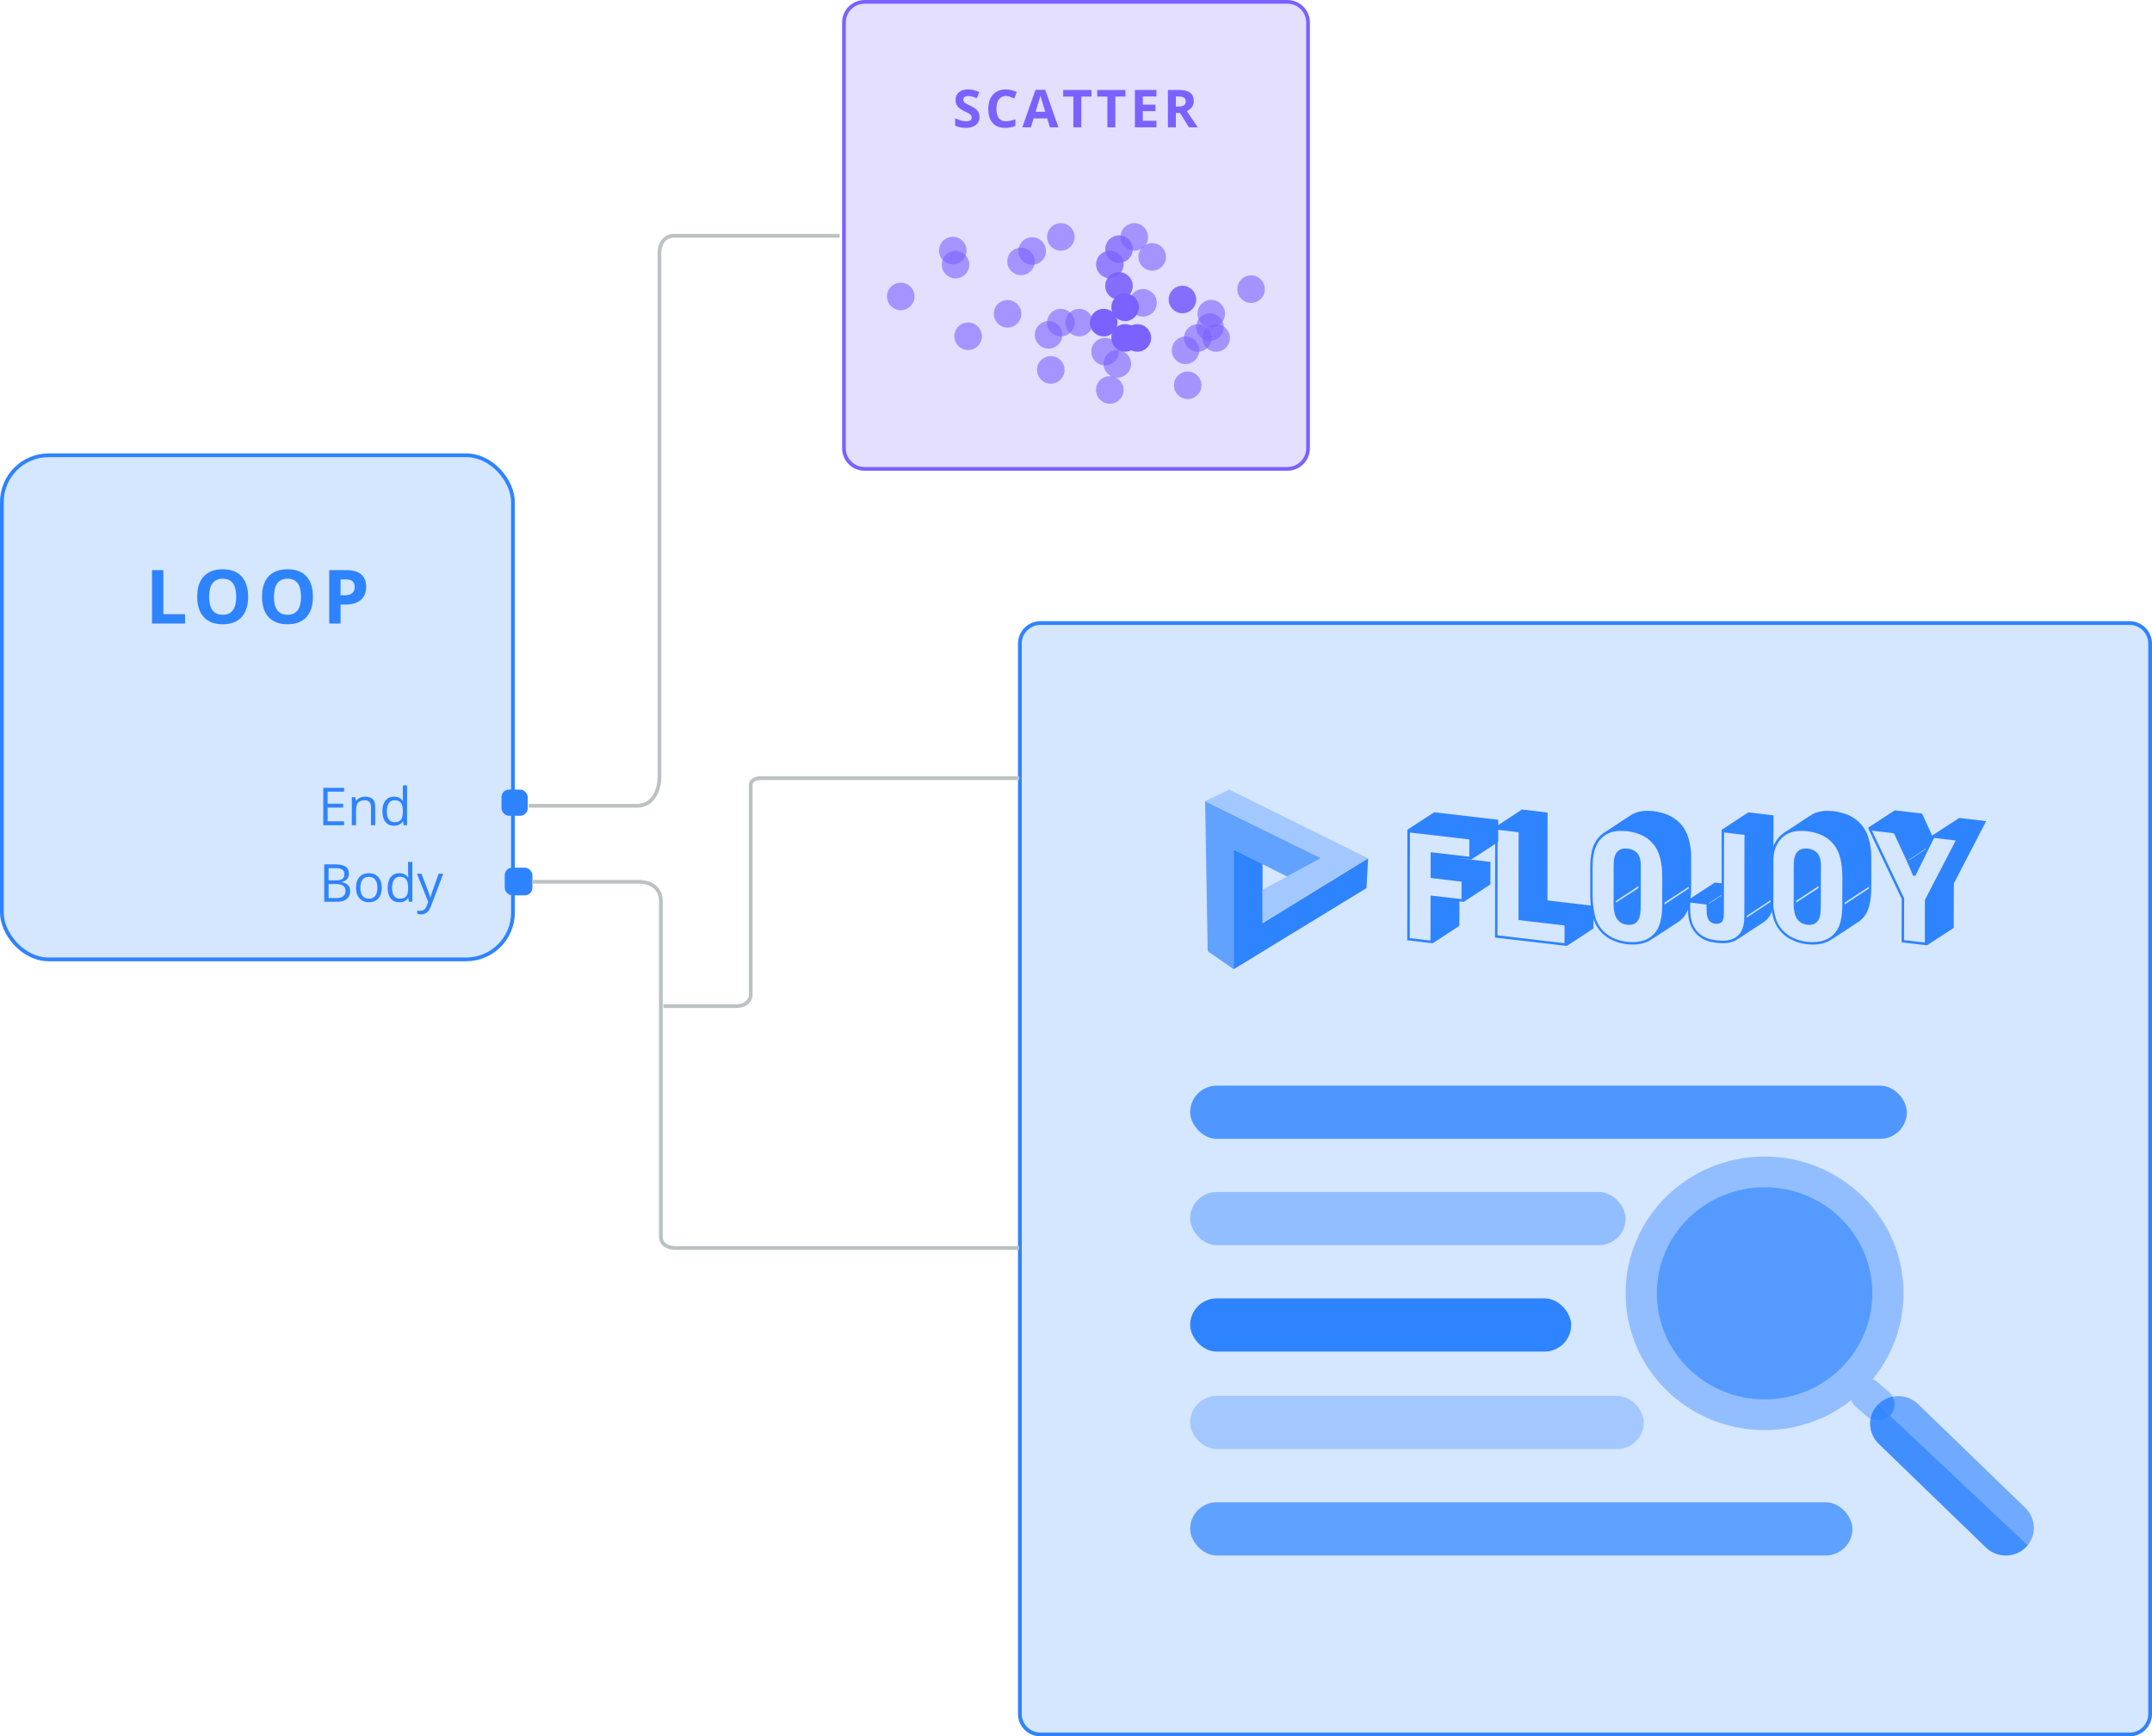 <svg width="575" height="464" viewBox="0 0 575 464" fill="none" xmlns="http://www.w3.org/2000/svg">
<path d="M278 166.5H569C572.038 166.5 574.5 168.962 574.5 172V458C574.5 461.038 572.038 463.5 569 463.5H278C274.962 463.5 272.5 461.038 272.5 458V172C272.5 168.962 274.962 166.5 278 166.5Z" fill="#2E83FF" fill-opacity="0.2" stroke="#2E83FF"/>
<rect x="318" y="290.114" width="191.496" height="14.213" rx="7.107" fill="#2E83FF" fill-opacity="0.8"/>
<rect x="318" y="318.541" width="116.352" height="14.213" rx="7.107" fill="#2E83FF" fill-opacity="0.4"/>
<rect x="318" y="401.453" width="176.952" height="14.213" rx="7.107" fill="#2E83FF" fill-opacity="0.7"/>
<rect x="318" y="346.968" width="101.808" height="14.213" rx="7.107" fill="#2E83FF"/>
<rect x="318" y="373.026" width="121.2" height="14.213" rx="7.107" fill="#2E83FF" fill-opacity="0.3"/>
<g clip-path="url(#clip0_2_412)">
<path d="M501.693 369.378C501.287 369.025 500.824 368.771 500.346 368.587C505.508 362.313 508.614 354.316 508.614 345.613C508.614 325.426 491.991 309.065 471.48 309.065C450.968 309.065 434.352 325.426 434.352 345.613C434.352 365.799 450.975 382.16 471.48 382.16C480.24 382.16 488.291 379.168 494.641 374.171C494.887 374.82 495.278 375.427 495.843 375.921L498.869 378.54C500.701 380.128 503.503 379.958 505.117 378.151C506.732 376.344 506.558 373.592 504.719 372.004L501.693 369.385V369.378Z" fill="#2E83FF" fill-opacity="0.4"/>
<path d="M471.487 373.952C487.389 373.952 500.281 361.264 500.281 345.613C500.281 329.962 487.389 317.274 471.487 317.274C455.584 317.274 442.693 329.962 442.693 345.613C442.693 361.264 455.584 373.952 471.487 373.952Z" fill="#2E83FF" fill-opacity="0.6"/>
<path d="M541.159 402.954C544.142 405.841 544.2 410.549 541.289 413.464C538.378 416.379 533.6 416.4 530.61 413.513L501.975 385.803C498.992 382.916 498.934 378.208 501.845 375.293C504.755 372.378 509.534 372.357 512.524 375.243L541.159 402.954Z" fill="#2E83FF" fill-opacity="0.6"/>
<path d="M504.965 378.278C503.604 379.669 501.512 379.979 499.817 379.147C499.39 381.49 500.114 383.996 501.975 385.803L530.61 413.513C533.593 416.4 538.371 416.379 541.289 413.464C541.456 413.294 541.608 413.125 541.76 412.949L504.972 378.285L504.965 378.278Z" fill="#2E83FF" fill-opacity="0.7"/>
<path d="M504.965 378.278L501.823 375.321C500.744 376.415 500.078 377.749 499.817 379.147C501.512 379.979 503.597 379.669 504.965 378.278Z" fill="#2E83FF" fill-opacity="0.8"/>
<path d="M501.823 375.321L504.965 378.278C505.009 378.229 505.067 378.194 505.11 378.144C506.363 376.747 506.522 374.792 505.696 373.239C504.277 373.521 502.931 374.206 501.845 375.293C501.837 375.3 501.83 375.314 501.823 375.321Z" fill="#2E83FF" fill-opacity="0.6"/>
</g>
<g clip-path="url(#clip1_2_412)">
<path d="M329.63 259V227.04L343.937 234.254L352.998 229.317L322 214.085L322.683 254.173L329.63 259Z" fill="#62A2FF"/>
<path d="M329.63 227.04V259L365.102 237.337L365.556 229.365L337.351 246.686V230.886L329.63 227.04Z" fill="#2E83FF"/>
<path d="M337.351 237.764L352.997 229.317L322 214.085L328.426 211L365.556 229.365L337.351 246.686V237.764Z" fill="#A3C8FF"/>
</g>
<g clip-path="url(#clip2_2_412)">
<path d="M383.223 217.069C384.079 217.157 389.777 217.817 400.316 219.072V224.307C400.316 224.459 400.316 224.7 400.291 225.004C395.973 227.844 393.597 229.403 393.162 229.669L389.968 229.314V229.352H389.994C390.275 229.377 393.022 229.707 398.221 230.328C398.234 230.353 398.247 230.379 398.247 230.391C398.247 231.165 398.247 233.142 398.221 236.337C395.155 238.352 392.779 239.899 391.093 241.002C390.364 240.913 389.981 240.875 389.943 240.875V243.258C389.943 244.272 389.943 245.654 389.917 247.416C385.216 250.509 382.84 252.055 382.789 252.055H382.763C382.418 252.043 380.17 251.776 376.005 251.269V251.244C376.018 244.868 376.031 235.031 376.044 221.721C380.604 218.755 382.993 217.195 383.223 217.069ZM376.734 222.469C376.734 227.932 376.708 237.325 376.67 250.686L382.201 251.345C382.214 250.724 382.227 250.243 382.227 249.888V242.548C382.227 241.813 382.227 240.748 382.252 239.341L382.278 239.316C387.298 239.899 390.032 240.216 390.492 240.266C390.505 238.859 390.518 237.845 390.518 237.211V235.614C390.518 235.614 390.198 235.538 389.56 235.487L382.265 234.625V227.742H382.291C382.418 227.755 385.855 228.16 392.587 228.946V224.32C391.974 224.269 386.698 223.648 376.772 222.481L376.734 222.469Z" fill="#2E83FF"/>
<path d="M406.653 216.333C411.06 216.84 413.347 217.119 413.5 217.157V217.183C413.5 223.381 413.487 231.203 413.462 240.621C421.305 241.547 425.393 242.041 425.751 242.079V248.113C421.638 250.838 419.261 252.398 418.623 252.778C406.601 251.383 400.214 250.636 399.46 250.547V250.521C399.46 244.221 399.473 234.385 399.499 221.024C404.046 218.019 406.423 216.46 406.653 216.333ZM400.15 221.734C400.15 226.538 400.137 235.944 400.112 249.951C411.507 251.307 417.473 251.992 418.022 252.043L418.048 247.314C410.012 246.389 405.912 245.895 405.733 245.857C405.758 235.893 405.771 228.072 405.771 222.393H405.745L400.15 221.734Z" fill="#2E83FF"/>
<path d="M440.034 216.688H440.519C442.103 216.688 443.802 217.043 445.603 217.741C447.954 218.767 449.653 220.415 450.688 222.697C451.467 224.586 451.863 226.753 451.863 229.2V237.173C451.863 241.014 451.135 243.714 449.679 245.273C449.027 245.945 448.554 246.338 448.273 246.452C443.623 249.533 441.056 251.206 440.57 251.472C439.28 252.093 437.977 252.398 436.661 252.398H435.958C433.927 252.398 431.947 251.878 430.031 250.838C428.089 249.736 426.696 248.075 425.866 245.857C425.227 243.917 424.908 241.787 424.908 239.48V231.799C424.908 228.756 425.355 226.513 426.249 225.067C426.888 223.863 427.936 222.836 429.392 222.012C433.531 219.262 435.818 217.766 436.239 217.538C437.415 216.955 438.679 216.676 440.046 216.676L440.034 216.688ZM425.534 231.355V239.392C425.534 241.699 425.841 243.816 426.454 245.743C427.246 247.872 428.689 249.469 430.797 250.547C432.484 251.345 434.234 251.751 436.048 251.751H436.329C439.267 251.751 441.413 250.661 442.767 248.481C443.023 248.088 443.291 247.466 443.572 246.63C443.943 245.197 444.122 243.727 444.122 242.244C444.134 239.049 444.147 236.501 444.147 234.587C444.147 230.468 443.393 227.514 441.873 225.727C441.145 224.852 440.506 224.243 439.944 223.914C439.446 223.559 438.807 223.229 438.028 222.9C436.393 222.329 434.847 222.038 433.365 222.038H433.046C430.555 222.038 428.625 222.925 427.284 224.7C426.122 226.259 425.547 228.49 425.547 231.368L425.534 231.355ZM434.144 226.753H434.438C435.601 226.753 436.584 227.134 437.389 227.894C438.066 228.579 438.411 229.783 438.411 231.482C438.398 235.868 438.386 239.328 438.386 241.838C438.386 243.765 438.207 245.045 437.836 245.679C437.325 246.655 436.508 247.137 435.371 247.137H435.332C433.838 247.137 432.726 246.592 431.998 245.489C431.41 244.576 431.129 243.195 431.129 241.357C431.142 240.279 431.155 239.404 431.155 238.745V231.799C431.155 230.087 431.295 228.972 431.576 228.49C431.832 227.844 432.279 227.349 432.918 227.007C433.352 226.842 433.774 226.753 434.157 226.753H434.144ZM431.768 240.761V241.204L437.785 237.3V236.793C434.425 238.986 432.42 240.304 431.768 240.761ZM444.76 241.673H444.786C448.516 239.24 450.662 237.82 451.224 237.427V237.009L451.25 236.97H451.224L444.76 241.217V241.686V241.673Z" fill="#2E83FF"/>
<path d="M467.155 217.094C471.575 217.601 473.823 217.867 473.874 217.893V217.918C473.874 223.153 473.862 230.848 473.836 241.027C473.836 242.003 473.619 243.042 473.172 244.171C472.916 244.728 472.52 245.286 471.984 245.844C471.537 246.237 470.834 246.719 469.901 247.302C466.056 249.85 463.987 251.193 463.667 251.358C462.684 251.827 461.649 252.055 460.563 252.055H460.116C459.247 252.055 458.123 251.903 456.718 251.612C456.002 251.396 455.415 251.168 454.955 250.889C452.336 249.343 451.02 246.757 451.02 243.119V241.661C451.02 240.849 451.058 240.431 451.148 240.431L458.187 235.855C458.417 235.868 459.017 235.931 460.014 236.045V221.759C464.587 218.742 466.976 217.195 467.155 217.094ZM460.665 222.469C460.665 222.989 460.665 224.231 460.64 226.183C460.627 233.32 460.614 239.265 460.614 244.019C460.614 245.235 460.41 246.021 460.014 246.376C459.707 246.706 459.247 246.858 458.634 246.858C457.893 246.858 457.267 246.617 456.769 246.123C456.398 245.704 456.168 245.121 456.066 244.386C456.015 243.828 455.977 243.157 455.977 242.383V241.711C453.294 241.42 451.85 241.242 451.633 241.204C451.62 241.458 451.608 241.648 451.608 241.775V242.814C451.608 245.071 452.004 246.795 452.783 247.986C453.588 249.292 454.776 250.243 456.36 250.813C456.73 250.965 457.561 251.13 458.851 251.295C459.362 251.345 459.758 251.383 460.039 251.383H460.461C461.981 251.383 463.258 250.952 464.293 250.09C465.469 249.038 466.056 247.365 466.056 245.083C466.069 244.45 466.082 243.828 466.082 243.207C466.094 235.69 466.107 229.529 466.107 224.7C466.12 223.85 466.133 223.331 466.133 223.115C466.12 223.103 464.293 222.887 460.665 222.456V222.469ZM456.628 241.318V241.471H456.654C458.596 240.203 459.72 239.468 460.014 239.252V239.125H459.988C458.008 240.418 456.884 241.154 456.628 241.318ZM466.733 244.754V245.197L473.172 240.951V240.507C469.403 242.966 467.257 244.386 466.733 244.754Z" fill="#2E83FF"/>
<path d="M488.157 216.688H488.643C490.227 216.688 491.926 217.043 493.727 217.741C496.078 218.767 497.777 220.415 498.811 222.697C499.591 224.586 499.987 226.753 499.987 229.2V237.173C499.987 241.014 499.259 243.714 497.802 245.273C497.151 245.945 496.678 246.338 496.397 246.452C491.747 249.533 489.179 251.206 488.694 251.472C487.403 252.093 486.1 252.398 484.784 252.398H484.082C482.051 252.398 480.071 251.878 478.154 250.838C476.212 249.736 474.82 248.075 473.99 245.857C473.351 243.917 473.031 241.787 473.031 239.48V231.799C473.031 228.756 473.479 226.513 474.373 225.067C475.012 223.863 476.059 222.836 477.516 222.012C481.655 219.262 483.941 217.766 484.363 217.538C485.538 216.955 486.803 216.676 488.17 216.676L488.157 216.688ZM473.657 231.355V239.392C473.657 241.699 473.964 243.816 474.577 245.743C475.369 247.872 476.813 249.469 478.921 250.547C480.607 251.345 482.357 251.751 484.171 251.751H484.452C487.391 251.751 489.537 250.661 490.891 248.481C491.146 248.088 491.415 247.466 491.696 246.63C492.066 245.197 492.245 243.727 492.245 242.244C492.258 239.049 492.271 236.501 492.271 234.587C492.271 230.468 491.517 227.514 489.997 225.727C489.268 224.852 488.63 224.243 488.068 223.914C487.569 223.559 486.931 223.229 486.151 222.9C484.516 222.329 482.97 222.038 481.489 222.038H481.169C478.678 222.038 476.749 222.925 475.408 224.7C474.245 226.259 473.67 228.49 473.67 231.368L473.657 231.355ZM482.268 226.753H482.562C483.724 226.753 484.708 227.134 485.513 227.894C486.19 228.579 486.535 229.783 486.535 231.482C486.522 235.868 486.509 239.328 486.509 241.838C486.509 243.765 486.33 245.045 485.96 245.679C485.449 246.655 484.631 247.137 483.494 247.137H483.456C481.961 247.137 480.85 246.592 480.122 245.489C479.534 244.576 479.253 243.195 479.253 241.357C479.266 240.279 479.278 239.404 479.278 238.745V231.799C479.278 230.087 479.419 228.972 479.7 228.49C479.956 227.844 480.403 227.349 481.041 227.007C481.476 226.842 481.897 226.753 482.281 226.753H482.268ZM479.892 240.761V241.204L485.909 237.3V236.793C482.549 238.986 480.543 240.304 479.892 240.761ZM492.884 241.673H492.909C496.64 239.24 498.786 237.82 499.348 237.427V237.009L499.374 236.97H499.348L492.884 241.217V241.686V241.673Z" fill="#2E83FF"/>
<path d="M506.259 216.549C507.537 216.688 509.964 216.967 513.528 217.398C513.605 217.512 514.525 219.49 516.287 223.343H516.313C516.313 223.242 516.492 223.103 516.862 222.9C521.027 220.162 523.237 218.717 523.48 218.577C527.606 219.046 530.008 219.325 530.685 219.426C525.013 230.328 522.138 235.88 522.049 236.096V236.983C522.049 239.759 522.049 243.41 522.023 247.961C517.667 250.813 515.291 252.36 514.895 252.6H514.869C513.732 252.486 511.471 252.233 508.086 251.814L508.112 242.51V240.19C508.035 240.025 505.608 234.879 500.791 224.763C499.667 222.431 499.118 221.239 499.118 221.201C503.474 218.349 505.85 216.802 506.246 216.562L506.259 216.549ZM500.178 221.974V222.012L508.776 240.051L508.75 251.231L514.282 251.865C514.295 251.65 514.307 251.498 514.307 251.396V242.941C514.307 242.345 514.307 241.521 514.333 240.456C519.813 229.922 522.56 224.636 522.56 224.611L516.773 223.914C513.758 229.986 512.11 233.32 511.842 233.89C511.803 234.004 511.752 234.055 511.714 234.055C511.318 234.055 511.114 234.004 511.114 233.89C510.028 231.253 508.712 228.338 507.179 225.118C506.464 223.559 506.093 222.735 506.029 222.672L500.178 221.974ZM510.002 229.783L510.041 229.872C512.596 228.211 514.09 227.222 514.55 226.918C514.55 226.893 514.576 226.829 514.614 226.753H514.588C512.021 228.427 510.488 229.428 509.989 229.77V229.796L510.002 229.783Z" fill="#2E83FF"/>
</g>
<rect x="0.5" y="121.662" width="136.558" height="134.711" rx="12.5" fill="#2E83FF" fill-opacity="0.2" stroke="#2E83FF"/>
<rect x="134" y="211" width="7" height="7" rx="2" fill="#2E83FF"/>
<rect x="134.865" y="231.87" width="7.386" height="7.386" rx="2" fill="#2E83FF"/>
<path d="M91.945 220.522H86.374V210.528H91.945V211.56H87.536V214.78H91.679V215.806H87.536V219.483H91.945V220.522ZM99.123 220.522V215.676C99.123 215.065 98.984 214.609 98.706 214.309C98.428 214.008 97.993 213.857 97.4 213.857C96.617 213.857 96.042 214.069 95.678 214.493C95.313 214.917 95.131 215.616 95.131 216.592V220.522H93.996V213.03H94.919L95.103 214.056H95.158C95.391 213.686 95.716 213.402 96.136 213.201C96.555 212.996 97.022 212.893 97.537 212.893C98.439 212.893 99.118 213.112 99.574 213.55C100.03 213.983 100.258 214.678 100.258 215.635V220.522H99.123ZM107.695 219.518H107.634C107.11 220.279 106.326 220.659 105.282 220.659C104.302 220.659 103.539 220.324 102.992 219.654C102.45 218.984 102.179 218.032 102.179 216.797C102.179 215.562 102.452 214.602 102.999 213.919C103.546 213.235 104.307 212.893 105.282 212.893C106.299 212.893 107.078 213.263 107.62 214.001H107.709L107.661 213.461L107.634 212.935V209.886H108.769V220.522H107.846L107.695 219.518ZM105.426 219.709C106.201 219.709 106.761 219.499 107.107 219.08C107.458 218.656 107.634 217.975 107.634 217.036V216.797C107.634 215.735 107.456 214.978 107.101 214.527C106.75 214.072 106.187 213.844 105.412 213.844C104.747 213.844 104.236 214.103 103.881 214.623C103.53 215.138 103.354 215.867 103.354 216.81C103.354 217.768 103.53 218.49 103.881 218.977C104.232 219.465 104.747 219.709 105.426 219.709Z" fill="#2E83FF"/>
<path d="M86.633 230.981H89.457C90.783 230.981 91.742 231.179 92.335 231.576C92.927 231.972 93.223 232.599 93.223 233.456C93.223 234.048 93.057 234.538 92.724 234.925C92.396 235.308 91.915 235.557 91.282 235.67V235.739C92.799 235.999 93.558 236.796 93.558 238.131C93.558 239.025 93.255 239.722 92.649 240.223C92.047 240.725 91.204 240.975 90.12 240.975H86.633V230.981ZM87.795 235.26H89.71C90.53 235.26 91.12 235.133 91.48 234.878C91.84 234.618 92.02 234.183 92.02 233.572C92.02 233.011 91.82 232.608 91.418 232.362C91.017 232.111 90.379 231.986 89.504 231.986H87.795V235.26ZM87.795 236.245V239.984H89.88C90.687 239.984 91.293 239.829 91.699 239.519C92.109 239.205 92.314 238.715 92.314 238.049C92.314 237.43 92.104 236.974 91.685 236.682C91.27 236.391 90.637 236.245 89.785 236.245H87.795ZM102.007 237.222C102.007 238.444 101.7 239.398 101.084 240.086C100.469 240.77 99.619 241.112 98.535 241.112C97.865 241.112 97.27 240.955 96.751 240.64C96.231 240.326 95.83 239.875 95.547 239.287C95.265 238.699 95.124 238.011 95.124 237.222C95.124 236.001 95.429 235.051 96.04 234.372C96.65 233.688 97.498 233.346 98.582 233.346C99.631 233.346 100.462 233.695 101.078 234.392C101.697 235.089 102.007 236.033 102.007 237.222ZM96.299 237.222C96.299 238.179 96.491 238.908 96.874 239.41C97.256 239.911 97.819 240.162 98.562 240.162C99.305 240.162 99.868 239.913 100.25 239.417C100.638 238.915 100.832 238.184 100.832 237.222C100.832 236.27 100.638 235.547 100.25 235.055C99.868 234.558 99.3 234.31 98.548 234.31C97.805 234.31 97.245 234.554 96.867 235.042C96.488 235.529 96.299 236.256 96.299 237.222ZM109.103 239.97H109.042C108.517 240.731 107.734 241.112 106.69 241.112C105.71 241.112 104.947 240.777 104.4 240.107C103.858 239.437 103.586 238.485 103.586 237.25C103.586 236.015 103.86 235.055 104.407 234.372C104.954 233.688 105.715 233.346 106.69 233.346C107.706 233.346 108.486 233.715 109.028 234.454H109.117L109.069 233.914L109.042 233.387V230.338H110.176V240.975H109.253L109.103 239.97ZM106.833 240.162C107.608 240.162 108.169 239.952 108.515 239.533C108.866 239.109 109.042 238.428 109.042 237.489V237.25C109.042 236.188 108.864 235.431 108.508 234.98C108.157 234.524 107.595 234.296 106.82 234.296C106.154 234.296 105.644 234.556 105.289 235.076C104.938 235.591 104.762 236.32 104.762 237.263C104.762 238.22 104.938 238.943 105.289 239.43C105.639 239.918 106.154 240.162 106.833 240.162ZM111.4 233.483H112.617L114.257 237.755C114.617 238.731 114.841 239.435 114.927 239.868H114.982C115.041 239.635 115.164 239.239 115.351 238.678C115.542 238.113 116.162 236.381 117.21 233.483H118.427L115.208 242.014C114.889 242.857 114.515 243.454 114.086 243.805C113.663 244.161 113.141 244.338 112.521 244.338C112.175 244.338 111.833 244.3 111.496 244.222V243.313C111.746 243.368 112.027 243.395 112.336 243.395C113.116 243.395 113.672 242.958 114.004 242.083L114.421 241.016L111.4 233.483Z" fill="#2E83FF"/>
<path d="M40.624 166.628V152.351H43.651V164.128H49.443V166.628H40.624ZM66.292 159.47C66.292 161.833 65.706 163.649 64.534 164.919C63.362 166.188 61.682 166.823 59.495 166.823C57.307 166.823 55.628 166.188 54.456 164.919C53.284 163.649 52.698 161.826 52.698 159.45C52.698 157.074 53.284 155.261 54.456 154.011C55.634 152.754 57.32 152.126 59.514 152.126C61.708 152.126 63.385 152.757 64.544 154.02C65.709 155.283 66.292 157.1 66.292 159.47ZM55.872 159.47C55.872 161.065 56.175 162.266 56.78 163.073C57.386 163.88 58.29 164.284 59.495 164.284C61.91 164.284 63.118 162.679 63.118 159.47C63.118 156.254 61.917 154.645 59.514 154.645C58.31 154.645 57.402 155.052 56.79 155.866C56.178 156.673 55.872 157.875 55.872 159.47ZM83.61 159.47C83.61 161.833 83.024 163.649 81.852 164.919C80.68 166.188 79 166.823 76.813 166.823C74.625 166.823 72.946 166.188 71.774 164.919C70.602 163.649 70.016 161.826 70.016 159.45C70.016 157.074 70.602 155.261 71.774 154.011C72.952 152.754 74.638 152.126 76.832 152.126C79.026 152.126 80.703 152.757 81.862 154.02C83.027 155.283 83.61 157.1 83.61 159.47ZM73.19 159.47C73.19 161.065 73.493 162.266 74.098 163.073C74.704 163.88 75.608 164.284 76.813 164.284C79.228 164.284 80.436 162.679 80.436 159.47C80.436 156.254 79.235 154.645 76.832 154.645C75.628 154.645 74.72 155.052 74.108 155.866C73.496 156.673 73.19 157.875 73.19 159.47ZM90.996 159.069H91.992C92.923 159.069 93.62 158.887 94.082 158.522C94.544 158.151 94.775 157.614 94.775 156.911C94.775 156.201 94.58 155.677 94.189 155.339C93.805 155 93.2 154.831 92.373 154.831H90.996V159.069ZM97.832 156.804C97.832 158.34 97.35 159.515 96.387 160.329C95.43 161.143 94.066 161.55 92.295 161.55H90.996V166.628H87.969V152.351H92.529C94.261 152.351 95.576 152.725 96.475 153.474C97.379 154.216 97.832 155.326 97.832 156.804Z" fill="#2E83FF"/>
<path d="M224.339 63.014H180.415C179.009 62.882 176.197 63.648 176.197 67.774C176.197 71.899 176.197 162.838 176.197 207.793C176.197 210.305 174.992 215.329 170.172 215.329C165.352 215.329 148.883 215.329 141.251 215.329" stroke="#BCC2C4"/>
<path d="M272.346 207.949L203.401 207.949C202.463 207.896 200.586 208.203 200.586 209.853C200.586 211.503 200.586 247.879 200.586 265.861C200.586 266.865 199.781 268.875 196.563 268.875C193.345 268.875 182.351 268.875 177.256 268.875" stroke="#BCC2C4"/>
<path d="M272.346 333.491L180.731 333.491C179.347 333.576 176.578 333.083 176.578 330.433C176.578 327.783 176.578 269.361 176.578 240.481C176.578 238.867 175.392 235.64 170.647 235.64C165.901 235.64 149.687 235.64 142.174 235.64" stroke="#BCC2C4"/>
<path d="M231 0.5H344C347.038 0.5 349.5 2.962 349.5 6V119.796C349.5 122.834 347.038 125.296 344 125.296H231C227.962 125.296 225.5 122.834 225.5 119.796V6C225.5 2.962 227.962 0.5 231 0.5Z" fill="#7B61FF" fill-opacity="0.2" stroke="#7B61FF"/>
<path d="M261.713 31.256C261.713 32.158 261.387 32.869 260.735 33.389C260.088 33.908 259.186 34.168 258.028 34.168C256.962 34.168 256.018 33.967 255.198 33.566V31.598C255.873 31.898 256.442 32.11 256.907 32.233C257.377 32.356 257.805 32.418 258.192 32.418C258.657 32.418 259.013 32.329 259.259 32.151C259.509 31.974 259.635 31.709 259.635 31.358C259.635 31.162 259.58 30.989 259.471 30.839C259.361 30.684 259.199 30.536 258.985 30.395C258.776 30.253 258.345 30.028 257.693 29.718C257.083 29.431 256.625 29.155 256.319 28.891C256.014 28.626 255.77 28.319 255.588 27.968C255.406 27.617 255.314 27.207 255.314 26.737C255.314 25.853 255.613 25.158 256.21 24.652C256.811 24.146 257.641 23.894 258.698 23.894C259.218 23.894 259.712 23.955 260.182 24.078C260.656 24.201 261.15 24.374 261.665 24.598L260.981 26.245C260.448 26.026 260.006 25.874 259.655 25.787C259.309 25.701 258.967 25.657 258.63 25.657C258.229 25.657 257.921 25.751 257.707 25.938C257.493 26.124 257.386 26.368 257.386 26.669C257.386 26.856 257.429 27.02 257.516 27.161C257.602 27.298 257.739 27.432 257.926 27.564C258.117 27.692 258.566 27.924 259.272 28.262C260.207 28.708 260.847 29.157 261.193 29.608C261.54 30.055 261.713 30.604 261.713 31.256ZM268.749 25.657C267.952 25.657 267.334 25.958 266.897 26.56C266.459 27.157 266.241 27.991 266.241 29.061C266.241 31.29 267.077 32.404 268.749 32.404C269.451 32.404 270.301 32.229 271.299 31.878V33.655C270.479 33.997 269.563 34.168 268.551 34.168C267.097 34.168 265.985 33.728 265.215 32.849C264.445 31.965 264.06 30.698 264.06 29.048C264.06 28.009 264.249 27.1 264.627 26.32C265.006 25.537 265.548 24.937 266.254 24.523C266.965 24.103 267.797 23.894 268.749 23.894C269.72 23.894 270.695 24.128 271.675 24.598L270.992 26.32C270.618 26.143 270.242 25.988 269.864 25.855C269.485 25.723 269.114 25.657 268.749 25.657ZM280.53 34.031L279.806 31.652H276.162L275.437 34.031H273.154L276.682 23.996H279.272L282.813 34.031H280.53ZM279.3 29.875C278.63 27.719 278.252 26.5 278.165 26.218C278.083 25.935 278.024 25.712 277.987 25.548C277.837 26.131 277.406 27.574 276.695 29.875H279.3ZM288.914 34.031H286.794V25.801H284.081V24.037H291.627V25.801H288.914V34.031ZM298.001 34.031H295.882V25.801H293.168V24.037H300.715V25.801H298.001V34.031ZM308.989 34.031H303.233V24.037H308.989V25.773H305.352V27.968H308.736V29.704H305.352V32.281H308.989V34.031ZM314.18 28.474H314.863C315.533 28.474 316.028 28.362 316.347 28.139C316.666 27.915 316.825 27.564 316.825 27.086C316.825 26.612 316.661 26.275 316.333 26.074C316.009 25.874 315.506 25.773 314.822 25.773H314.18V28.474ZM314.18 30.196V34.031H312.061V24.037H314.973C316.331 24.037 317.336 24.285 317.987 24.782C318.639 25.274 318.965 26.024 318.965 27.031C318.965 27.619 318.803 28.143 318.48 28.604C318.156 29.059 317.698 29.417 317.106 29.677C318.609 31.924 319.589 33.375 320.045 34.031H317.693L315.308 30.196H314.18Z" fill="#7B61FF"/>
<g clip-path="url(#clip3_2_412)">
<path d="M294.898 89.894C296.931 89.894 298.579 88.246 298.579 86.213C298.579 84.18 296.931 82.532 294.898 82.532C292.865 82.532 291.217 84.18 291.217 86.213C291.217 88.246 292.865 89.894 294.898 89.894Z" fill="#7B61FF"/>
<path d="M300.624 85.804C302.657 85.804 304.305 84.156 304.305 82.123C304.305 80.09 302.657 78.442 300.624 78.442C298.591 78.442 296.943 80.09 296.943 82.123C296.943 84.156 298.591 85.804 300.624 85.804Z" fill="#7B61FF"/>
<path d="M300.624 93.984C302.657 93.984 304.305 92.335 304.305 90.303C304.305 88.27 302.657 86.622 300.624 86.622C298.591 86.622 296.943 88.27 296.943 90.303C296.943 92.335 298.591 93.984 300.624 93.984Z" fill="#7B61FF"/>
<path d="M303.896 93.984C305.929 93.984 307.577 92.335 307.577 90.303C307.577 88.27 305.929 86.622 303.896 86.622C301.863 86.622 300.215 88.27 300.215 90.303C300.215 92.335 301.863 93.984 303.896 93.984Z" fill="#7B61FF"/>
<path opacity="0.9" d="M315.937 83.718C317.97 83.718 319.618 82.07 319.618 80.037C319.618 78.004 317.97 76.357 315.937 76.357C313.904 76.357 312.256 78.004 312.256 80.037C312.256 82.07 313.904 83.718 315.937 83.718Z" fill="#7B61FF"/>
<path opacity="0.9" d="M298.988 80.078C301.021 80.078 302.669 78.43 302.669 76.397C302.669 74.365 301.021 72.717 298.988 72.717C296.955 72.717 295.307 74.365 295.307 76.397C295.307 78.43 296.955 80.078 298.988 80.078Z" fill="#7B61FF"/>
<path opacity="0.75" d="M296.534 74.353C298.567 74.353 300.215 72.705 300.215 70.672C300.215 68.639 298.567 66.991 296.534 66.991C294.501 66.991 292.853 68.639 292.853 70.672C292.853 72.705 294.501 74.353 296.534 74.353Z" fill="#7B61FF"/>
<path opacity="0.75" d="M298.988 70.263C301.021 70.263 302.669 68.615 302.669 66.582C302.669 64.549 301.021 62.901 298.988 62.901C296.955 62.901 295.307 64.549 295.307 66.582C295.307 68.615 296.955 70.263 298.988 70.263Z" fill="#7B61FF"/>
<path opacity="0.59" d="M303.078 66.991C305.111 66.991 306.759 65.343 306.759 63.31C306.759 61.277 305.111 59.629 303.078 59.629C301.045 59.629 299.397 61.277 299.397 63.31C299.397 65.343 301.045 66.991 303.078 66.991Z" fill="#7B61FF"/>
<path opacity="0.59" d="M258.677 93.534C260.71 93.534 262.358 91.886 262.358 89.853C262.358 87.82 260.71 86.172 258.677 86.172C256.644 86.172 254.996 87.82 254.996 89.853C254.996 91.886 256.644 93.534 258.677 93.534Z" fill="#7B61FF"/>
<path opacity="0.59" d="M269.212 87.535C271.245 87.535 272.893 85.887 272.893 83.855C272.893 81.822 271.245 80.174 269.212 80.174C267.18 80.174 265.531 81.822 265.531 83.855C265.531 85.887 267.18 87.535 269.212 87.535Z" fill="#7B61FF"/>
<path opacity="0.59" d="M272.812 73.535C274.845 73.535 276.493 71.887 276.493 69.854C276.493 67.821 274.845 66.173 272.812 66.173C270.779 66.173 269.131 67.821 269.131 69.854C269.131 71.887 270.779 73.535 272.812 73.535Z" fill="#7B61FF"/>
<path opacity="0.59" d="M280.174 93.165C282.207 93.165 283.855 91.518 283.855 89.485C283.855 87.452 282.207 85.804 280.174 85.804C278.141 85.804 276.493 87.452 276.493 89.485C276.493 91.518 278.141 93.165 280.174 93.165Z" fill="#7B61FF"/>
<path opacity="0.59" d="M283.446 89.894C285.479 89.894 287.127 88.246 287.127 86.213C287.127 84.18 285.479 82.532 283.446 82.532C281.413 82.532 279.765 84.18 279.765 86.213C279.765 88.246 281.413 89.894 283.446 89.894Z" fill="#7B61FF"/>
<path opacity="0.59" d="M288.354 89.894C290.387 89.894 292.035 88.246 292.035 86.213C292.035 84.18 290.387 82.532 288.354 82.532C286.321 82.532 284.673 84.18 284.673 86.213C284.673 88.246 286.321 89.894 288.354 89.894Z" fill="#7B61FF"/>
<path opacity="0.59" d="M283.446 66.991C285.479 66.991 287.127 65.343 287.127 63.31C287.127 61.277 285.479 59.629 283.446 59.629C281.413 59.629 279.765 61.277 279.765 63.31C279.765 65.343 281.413 66.991 283.446 66.991Z" fill="#7B61FF"/>
<path opacity="0.59" d="M240.681 82.9C242.714 82.9 244.362 81.252 244.362 79.219C244.362 77.187 242.714 75.539 240.681 75.539C238.648 75.539 237 77.187 237 79.219C237 81.252 238.648 82.9 240.681 82.9Z" fill="#7B61FF"/>
<path opacity="0.59" d="M280.763 102.531C282.796 102.531 284.444 100.883 284.444 98.85C284.444 96.817 282.796 95.169 280.763 95.169C278.73 95.169 277.082 96.817 277.082 98.85C277.082 100.883 278.73 102.531 280.763 102.531Z" fill="#7B61FF"/>
<path opacity="0.59" d="M255.313 74.407C257.346 74.407 258.994 72.759 258.994 70.726C258.994 68.694 257.346 67.046 255.313 67.046C253.28 67.046 251.632 68.694 251.632 70.726C251.632 72.759 253.28 74.407 255.313 74.407Z" fill="#7B61FF"/>
<path opacity="0.59" d="M275.797 70.76C277.83 70.76 279.478 69.112 279.478 67.08C279.478 65.047 277.83 63.399 275.797 63.399C273.764 63.399 272.116 65.047 272.116 67.08C272.116 69.112 273.764 70.76 275.797 70.76Z" fill="#7B61FF"/>
<path opacity="0.59" d="M254.587 70.631C256.62 70.631 258.268 68.983 258.268 66.95C258.268 64.917 256.62 63.269 254.587 63.269C252.554 63.269 250.906 64.917 250.906 66.95C250.906 68.983 252.554 70.631 254.587 70.631Z" fill="#7B61FF"/>
<path opacity="0.59" d="M296.534 107.889C298.567 107.889 300.215 106.241 300.215 104.208C300.215 102.175 298.567 100.527 296.534 100.527C294.501 100.527 292.853 102.175 292.853 104.208C292.853 106.241 294.501 107.889 296.534 107.889Z" fill="#7B61FF"/>
<path opacity="0.59" d="M323.642 87.497C325.675 87.497 327.323 85.849 327.323 83.816C327.323 81.784 325.675 80.135 323.642 80.135C321.609 80.135 319.961 81.784 319.961 83.816C319.961 85.849 321.609 87.497 323.642 87.497Z" fill="#7B61FF"/>
<path opacity="0.59" d="M334.276 80.954C336.309 80.954 337.957 79.305 337.957 77.273C337.957 75.24 336.309 73.592 334.276 73.592C332.243 73.592 330.595 75.24 330.595 77.273C330.595 79.305 332.243 80.954 334.276 80.954Z" fill="#7B61FF"/>
<path opacity="0.59" d="M307.863 72.332C309.896 72.332 311.544 70.684 311.544 68.651C311.544 66.619 309.896 64.971 307.863 64.971C305.83 64.971 304.182 66.619 304.182 68.651C304.182 70.684 305.83 72.332 307.863 72.332Z" fill="#7B61FF"/>
<path opacity="0.59" d="M323.299 91.08C325.332 91.08 326.98 89.432 326.98 87.399C326.98 85.366 325.332 83.718 323.299 83.718C321.266 83.718 319.618 85.366 319.618 87.399C319.618 89.432 321.266 91.08 323.299 91.08Z" fill="#7B61FF"/>
<path opacity="0.59" d="M305.409 84.602C307.442 84.602 309.09 82.954 309.09 80.921C309.09 78.888 307.442 77.24 305.409 77.24C303.376 77.24 301.728 78.888 301.728 80.921C301.728 82.954 303.376 84.602 305.409 84.602Z" fill="#7B61FF"/>
<path opacity="0.59" d="M295.266 97.648C297.299 97.648 298.947 96 298.947 93.967C298.947 91.934 297.299 90.286 295.266 90.286C293.233 90.286 291.585 91.934 291.585 93.967C291.585 96 293.233 97.648 295.266 97.648Z" fill="#7B61FF"/>
<path opacity="0.59" d="M298.538 100.92C300.571 100.92 302.219 99.272 302.219 97.239C302.219 95.206 300.571 93.558 298.538 93.558C296.505 93.558 294.857 95.206 294.857 97.239C294.857 99.272 296.505 100.92 298.538 100.92Z" fill="#7B61FF"/>
<path opacity="0.59" d="M316.763 97.28C318.796 97.28 320.444 95.632 320.444 93.599C320.444 91.566 318.796 89.918 316.763 89.918C314.73 89.918 313.082 91.566 313.082 93.599C313.082 95.632 314.73 97.28 316.763 97.28Z" fill="#7B61FF"/>
<path opacity="0.59" d="M320.035 94.008C322.068 94.008 323.716 92.36 323.716 90.327C323.716 88.294 322.068 86.647 320.035 86.647C318.002 86.647 316.354 88.294 316.354 90.327C316.354 92.36 318.002 94.008 320.035 94.008Z" fill="#7B61FF"/>
<path opacity="0.59" d="M324.943 94.008C326.976 94.008 328.624 92.36 328.624 90.327C328.624 88.294 326.976 86.647 324.943 86.647C322.91 86.647 321.262 88.294 321.262 90.327C321.262 92.36 322.91 94.008 324.943 94.008Z" fill="#7B61FF"/>
<path opacity="0.59" d="M317.352 106.645C319.385 106.645 321.033 104.997 321.033 102.965C321.033 100.932 319.385 99.284 317.352 99.284C315.319 99.284 313.671 100.932 313.671 102.965C313.671 104.997 315.319 106.645 317.352 106.645Z" fill="#7B61FF"/>
</g>
<defs>
<clipPath id="clip0_2_412">
<rect width="109.08" height="106.601" fill="white" transform="translate(434.352 309.065)"/>
</clipPath>
<clipPath id="clip1_2_412">
<rect width="43.556" height="48" fill="white" transform="matrix(-1 0 0 1 365.556 211)"/>
</clipPath>
<clipPath id="clip2_2_412">
<rect width="154.667" height="36.444" fill="white" transform="translate(376.031 216.333)"/>
</clipPath>
<clipPath id="clip3_2_412">
<rect width="100.957" height="56.889" fill="white" transform="translate(237 51)"/>
</clipPath>
</defs>
</svg>
